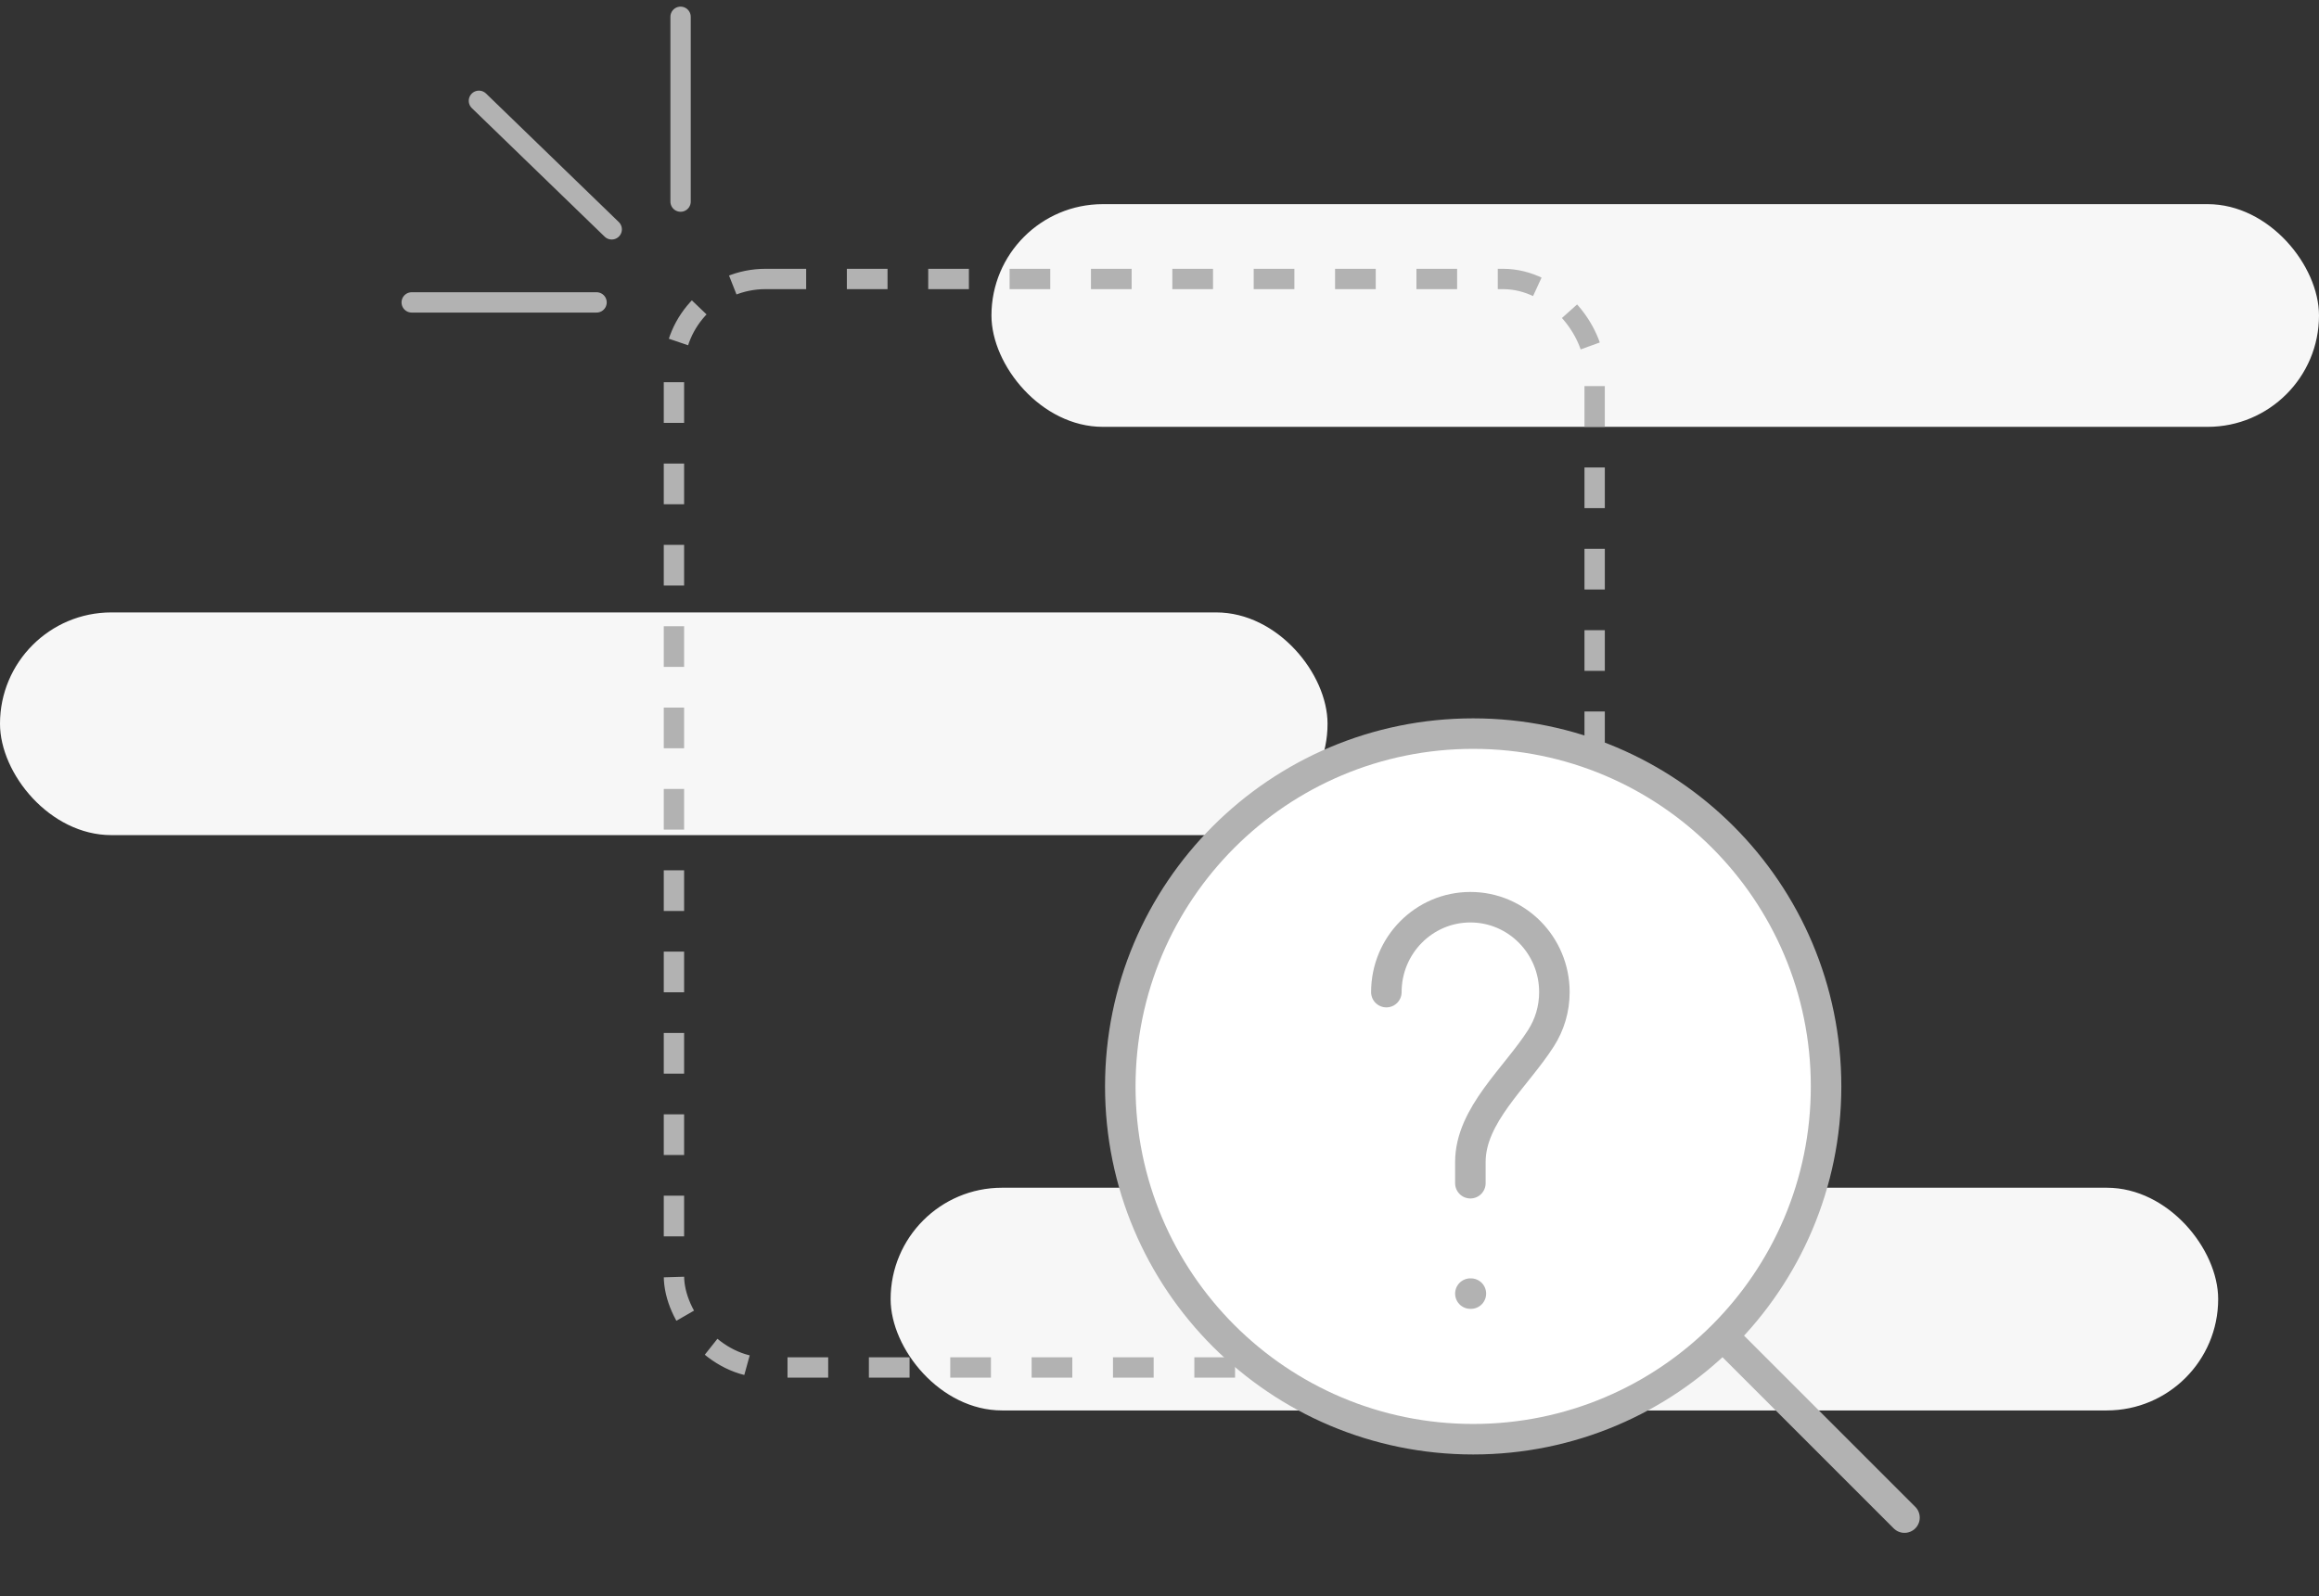 <svg width="228" height="157" viewBox="0 0 228 157" fill="none" xmlns="http://www.w3.org/2000/svg">
<rect x="0" y="0" width="228" height="157" fill="#333333" stroke="none"/>
<rect y="60.227" width="130.522" height="21.901" rx="10.95" fill="#F7F7F7"/>
<rect x="87.565" y="116.805" width="130.522" height="21.901" rx="10.95" fill="#F7F7F7"/>
<rect x="97.478" y="20.076" width="130.522" height="21.901" rx="10.95" fill="#F7F7F7"/>
<rect x="66.261" y="27.435" width="90.522" height="107.043" rx="9" stroke="#B2B2B2" stroke-width="2" stroke-dasharray="4 4"/>
<path d="M66.913 19.826L66.913 1.652" stroke="#B2B2B2" stroke-width="2" stroke-linecap="round"/>
<path d="M58.652 29.739L40.478 29.739" stroke="#B2B2B2" stroke-width="2" stroke-linecap="round"/>
<path d="M60.143 22.555L47.087 9.913" stroke="#B2B2B2" stroke-width="2" stroke-linecap="round"/>
<path d="M169.899 131.899L187.246 149.246" stroke="#B2B2B2" stroke-width="3" stroke-linecap="round" stroke-linejoin="round"/>
<path d="M179.536 106.841C179.536 87.679 164.003 72.145 144.841 72.145C125.679 72.145 110.145 87.679 110.145 106.841C110.145 126.003 125.679 141.536 144.841 141.536C164.003 141.536 179.536 126.003 179.536 106.841Z" fill="white" stroke="#B2B2B2" stroke-width="3" stroke-linejoin="round"/>
<path d="M136.304 97.569C136.304 92.957 140.003 89.217 144.565 89.217C149.128 89.217 152.826 92.957 152.826 97.569C152.826 99.232 152.346 100.781 151.517 102.082C149.048 105.961 144.565 109.66 144.565 114.272V116.36M144.565 127.217H144.615" stroke="#B2B2B2" stroke-width="3" stroke-linecap="round" stroke-linejoin="round"/>
</svg>
